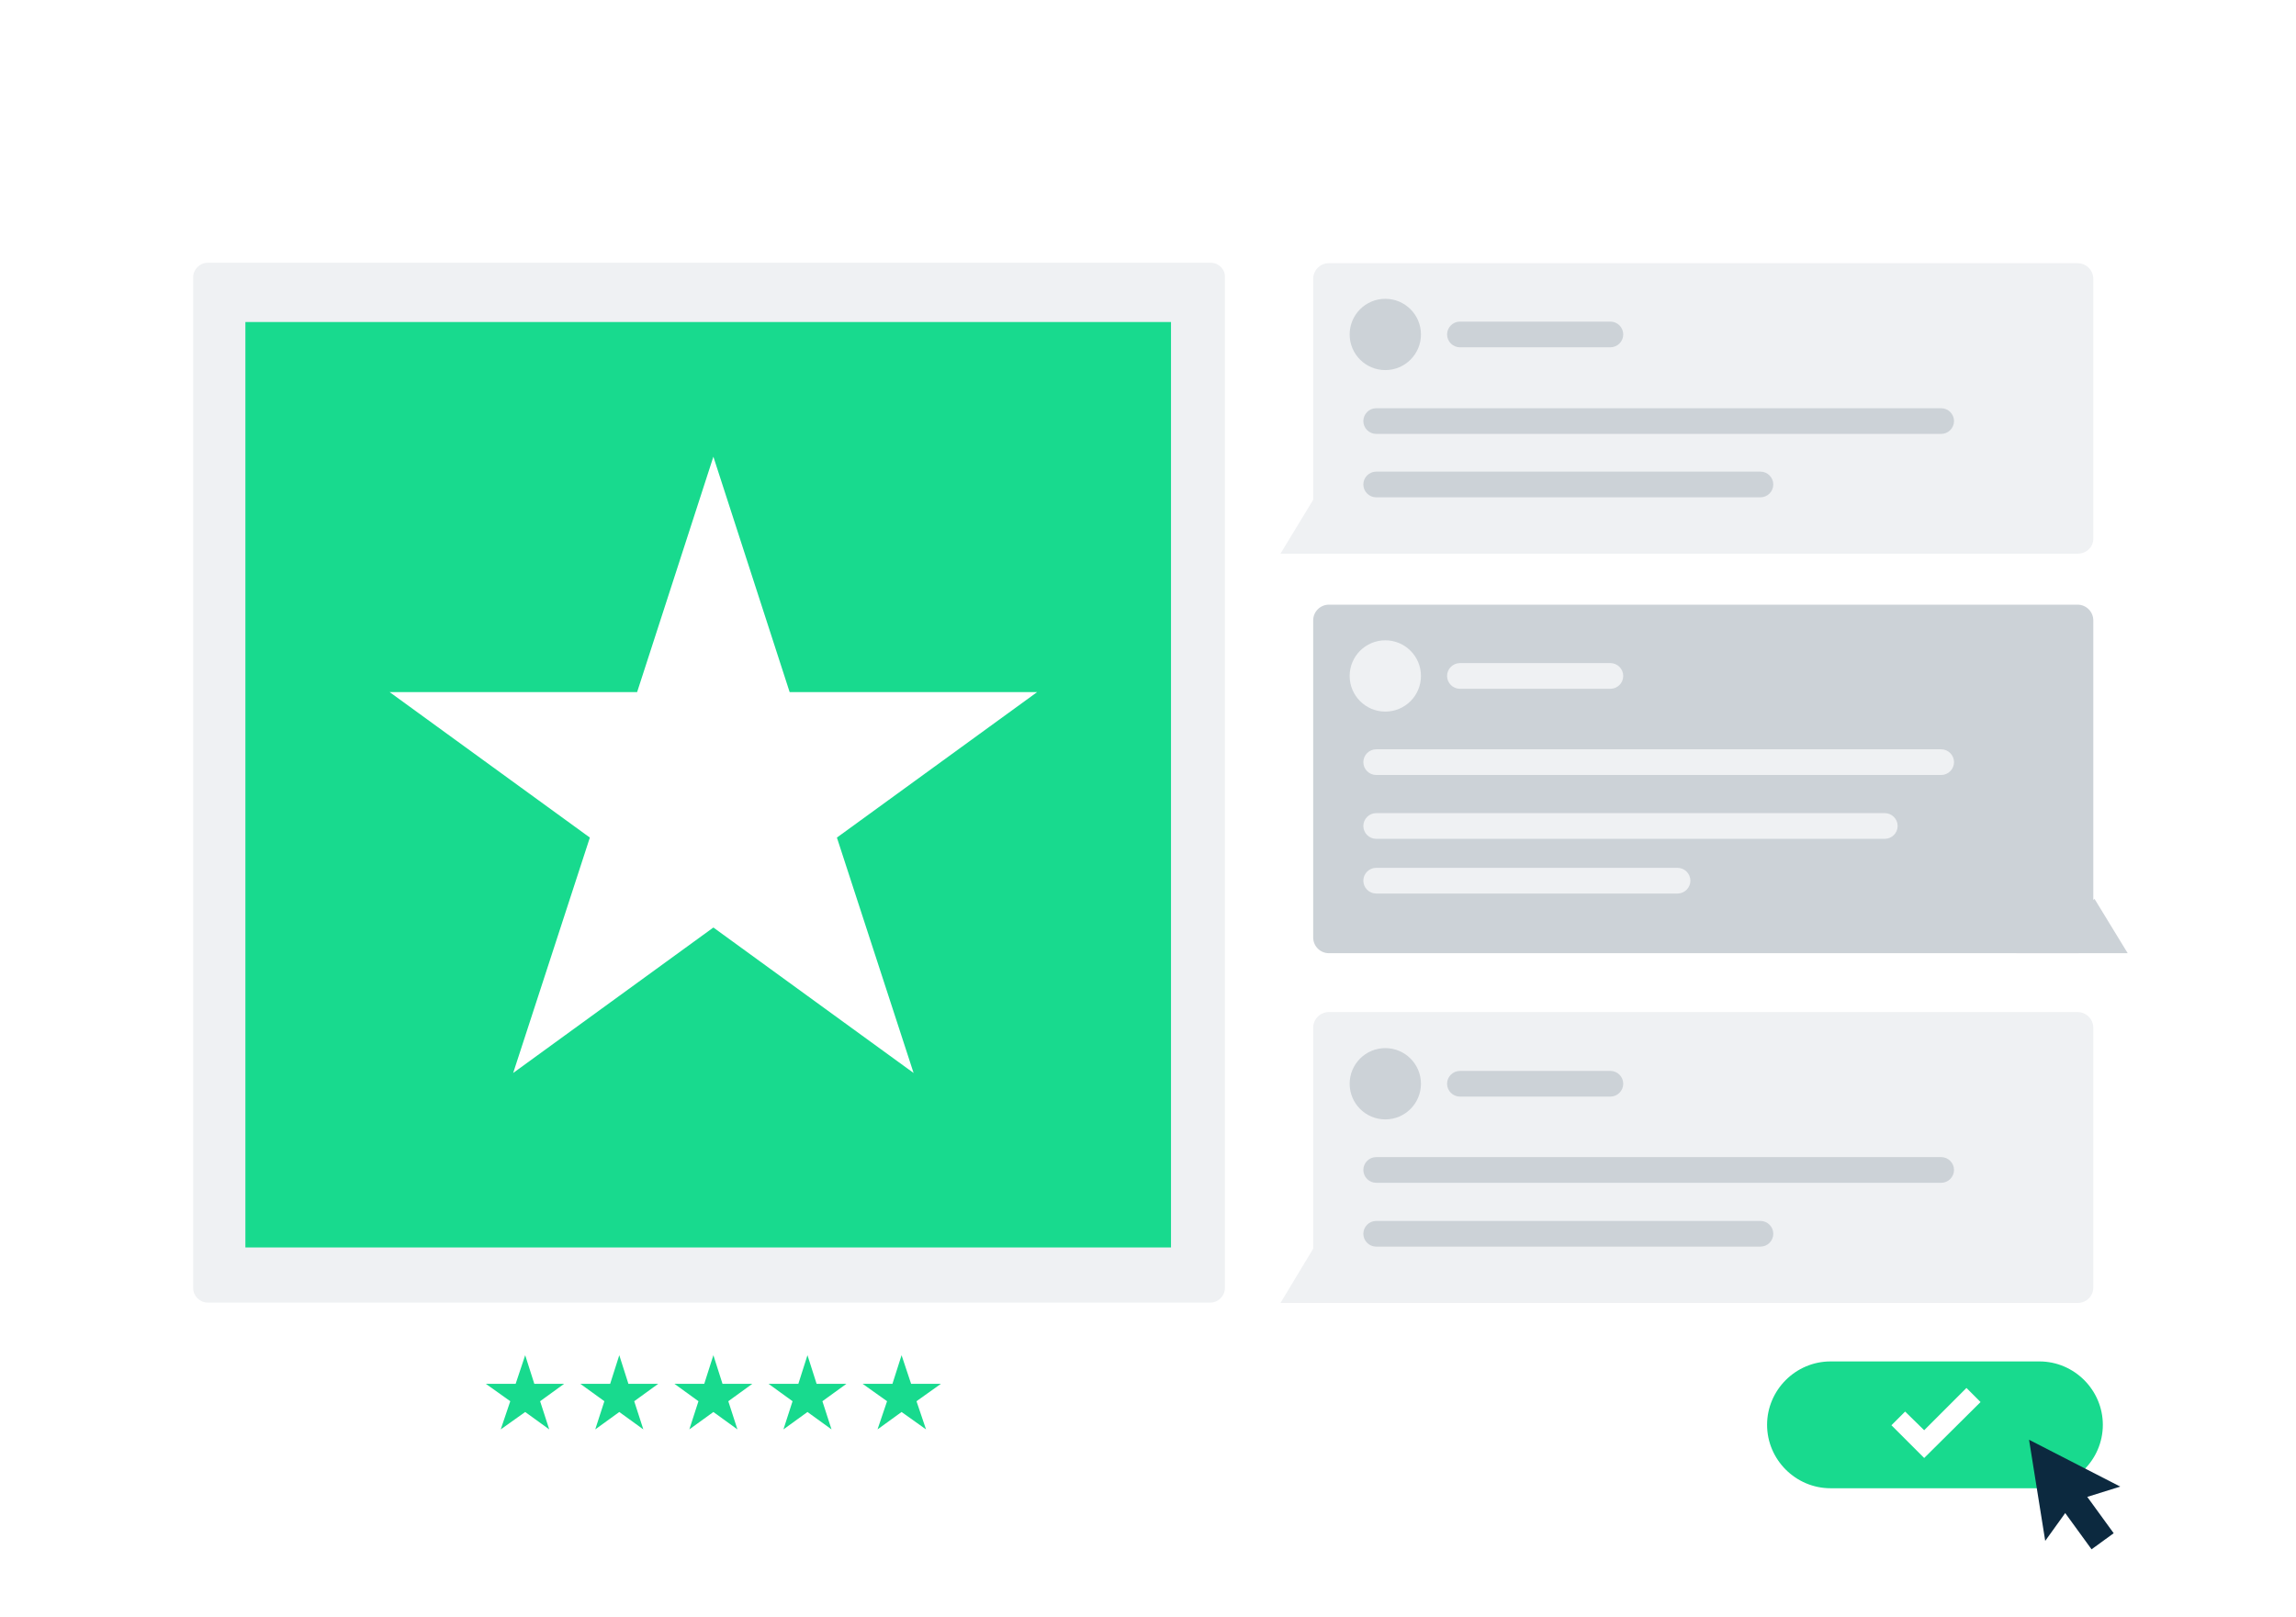 <?xml version="1.0" encoding="utf-8"?>
<!-- Generator: Adobe Illustrator 25.0.0, SVG Export Plug-In . SVG Version: 6.00 Build 0)  -->
<svg version="1.1" id="Layer_1" xmlns="http://www.w3.org/2000/svg" xmlns:xlink="http://www.w3.org/1999/xlink" x="0px" y="0px"
	 viewBox="0 0 553.9 390.2" style="enable-background:new 0 0 553.9 390.2;" xml:space="preserve">
<style type="text/css">
	.st0{fill:#FFFFFF;}
	.st1{fill:#EFF1F3;}
	.st2{fill:#18DA8E;}
	.st3{fill:#CCD2D7;}
	.st4{fill:#0C293F;}
	.st5{fill:#E0E4E7;}
	.st6{fill:#D4D9DE;}
</style>
<g>
	<rect class="st0" width="553.9" height="390.2"/>
	<path class="st1" d="M292.1,63.4H50.1c-1.9,0-3.5,1.6-3.5,3.5v243.9c0,1.9,1.6,3.5,3.5,3.5h241.9c1.9,0,3.5-1.6,3.5-3.5V66.9
		C295.6,65,294,63.4,292.1,63.4z"/>
	<rect x="59.2" y="77.7" class="st2" width="223.3" height="223.3"/>
	<polygon class="st0" points="172.1,110.2 190.5,167 250.2,167 201.9,202.1 220.4,258.9 172.1,223.8 123.8,258.9 142.3,202.1 
		94,167 153.7,167 	"/>
	<g>
		<polygon class="st2" points="126.7,327 128.9,333.9 136.1,333.9 130.3,338.1 132.5,344.9 126.7,340.7 120.8,344.9 123.1,338.1 
			117.2,333.9 124.4,333.9 		"/>
		<polygon class="st2" points="149.4,327 151.6,333.9 158.8,333.9 153,338.1 155.2,344.9 149.4,340.7 143.6,344.9 145.8,338.1 
			140,333.9 147.2,333.9 		"/>
		<polygon class="st2" points="172.1,327 174.3,333.9 181.5,333.9 175.7,338.1 177.9,344.9 172.1,340.7 166.3,344.9 168.5,338.1 
			162.7,333.9 169.9,333.9 		"/>
		<polygon class="st2" points="194.8,327 197,333.9 204.2,333.9 198.4,338.1 200.6,344.9 194.8,340.7 189,344.9 191.2,338.1 
			185.4,333.9 192.6,333.9 		"/>
		<polygon class="st2" points="217.5,327 219.8,333.9 227,333.9 221.1,338.1 223.4,344.9 217.5,340.7 211.7,344.9 214,338.1 
			208.1,333.9 215.3,333.9 		"/>
	</g>
	<g>
		<g>
			<path class="st1" d="M501.2,133.6H320.6c-2.1,0-3.8-1.7-3.8-3.8V67.3c0-2.1,1.7-3.8,3.8-3.8h180.6c2.1,0,3.8,1.7,3.8,3.8v62.5
				C505.1,131.9,503.4,133.6,501.2,133.6z"/>
			<polygon class="st1" points="335.7,133.6 308.9,133.6 316.8,120.6 			"/>
		</g>
		<circle class="st3" cx="334.2" cy="80.7" r="8.6"/>
		<path class="st3" d="M352.2,83.8c-1.7,0-3.1-1.4-3.1-3.1c0-1.7,1.4-3.1,3.1-3.1h36.3c1.7,0,3.1,1.4,3.1,3.1c0,1.7-1.4,3.1-3.1,3.1
			H352.2z"/>
		<path class="st3" d="M332,104.7c-1.7,0-3.1-1.4-3.1-3.1c0-1.7,1.4-3.1,3.1-3.1h136.3c1.7,0,3.1,1.4,3.1,3.1c0,1.7-1.4,3.1-3.1,3.1
			H332z"/>
		<path class="st3" d="M332,120c-1.7,0-3.1-1.4-3.1-3.1c0-1.7,1.4-3.1,3.1-3.1h92.7c1.7,0,3.1,1.4,3.1,3.1c0,1.7-1.4,3.1-3.1,3.1
			H332z"/>
	</g>
	<g>
		<g>
			<path class="st1" d="M501.2,314.4H320.6c-2.1,0-3.8-1.7-3.8-3.8V248c0-2.1,1.7-3.8,3.8-3.8h180.6c2.1,0,3.8,1.7,3.8,3.8v62.5
				C505.1,312.6,503.4,314.4,501.2,314.4z"/>
			<polygon class="st1" points="335.7,314.4 308.9,314.4 316.8,301.3 			"/>
		</g>
		<circle class="st3" cx="334.2" cy="261.5" r="8.6"/>
		<path class="st3" d="M352.2,264.6c-1.7,0-3.1-1.4-3.1-3.1c0-1.7,1.4-3.1,3.1-3.1h36.3c1.7,0,3.1,1.4,3.1,3.1
			c0,1.7-1.4,3.1-3.1,3.1H352.2z"/>
		<path class="st3" d="M332,285.4c-1.7,0-3.1-1.4-3.1-3.1c0-1.7,1.4-3.1,3.1-3.1h136.3c1.7,0,3.1,1.4,3.1,3.1c0,1.7-1.4,3.1-3.1,3.1
			H332z"/>
		<path class="st3" d="M332,300.8c-1.7,0-3.1-1.4-3.1-3.1c0-1.7,1.4-3.1,3.1-3.1h92.7c1.7,0,3.1,1.4,3.1,3.1c0,1.7-1.4,3.1-3.1,3.1
			H332z"/>
	</g>
	<g>
		<g>
			<path class="st3" d="M501.2,230H320.6c-2.1,0-3.8-1.7-3.8-3.8v-76.5c0-2.1,1.7-3.8,3.8-3.8h180.6c2.1,0,3.8,1.7,3.8,3.8v76.5
				C505.1,228.3,503.4,230,501.2,230z"/>
			<polygon class="st3" points="486.4,230 513.3,230 505.3,216.9 			"/>
		</g>
		<circle class="st1" cx="334.2" cy="163.1" r="8.6"/>
		<path class="st1" d="M352.2,166.2c-1.7,0-3.1-1.4-3.1-3.1c0-1.7,1.4-3.1,3.1-3.1h36.3c1.7,0,3.1,1.4,3.1,3.1
			c0,1.7-1.4,3.1-3.1,3.1H352.2z"/>
		<path class="st1" d="M332,187c-1.7,0-3.1-1.4-3.1-3.1c0-1.7,1.4-3.1,3.1-3.1h136.3c1.7,0,3.1,1.4,3.1,3.1c0,1.7-1.4,3.1-3.1,3.1
			H332z"/>
		<path class="st1" d="M332,202.4c-1.7,0-3.1-1.4-3.1-3.1c0-1.7,1.4-3.1,3.1-3.1h122.7c1.7,0,3.1,1.4,3.1,3.1c0,1.7-1.4,3.1-3.1,3.1
			H332z"/>
		<path class="st1" d="M332,215.6c-1.7,0-3.1-1.4-3.1-3.1c0-1.7,1.4-3.1,3.1-3.1h72.7c1.7,0,3.1,1.4,3.1,3.1c0,1.7-1.4,3.1-3.1,3.1
			H332z"/>
	</g>
	<path class="st2" d="M441.6,359.1c-8.4,0-15.3-6.9-15.3-15.3c0-8.4,6.9-15.3,15.3-15.3H492c8.4,0,15.3,6.9,15.3,15.3
		c0,8.4-6.9,15.3-15.3,15.3H441.6z"/>
	<g>
		<g>
			<polygon class="st4" points="500.3,362.2 493.4,371.8 489.5,347.4 511.5,358.7 			"/>
			
				<rect x="499.5" y="358.3" transform="matrix(0.809 -0.588 0.588 0.809 -118.957 365.621)" class="st4" width="6.6" height="14.9"/>
		</g>
	</g>
	<polygon class="st0" points="477.8,338.3 474.4,334.9 464.2,345.1 459.6,340.6 456.3,343.9 464.2,351.8 	"/>
</g>
</svg>
